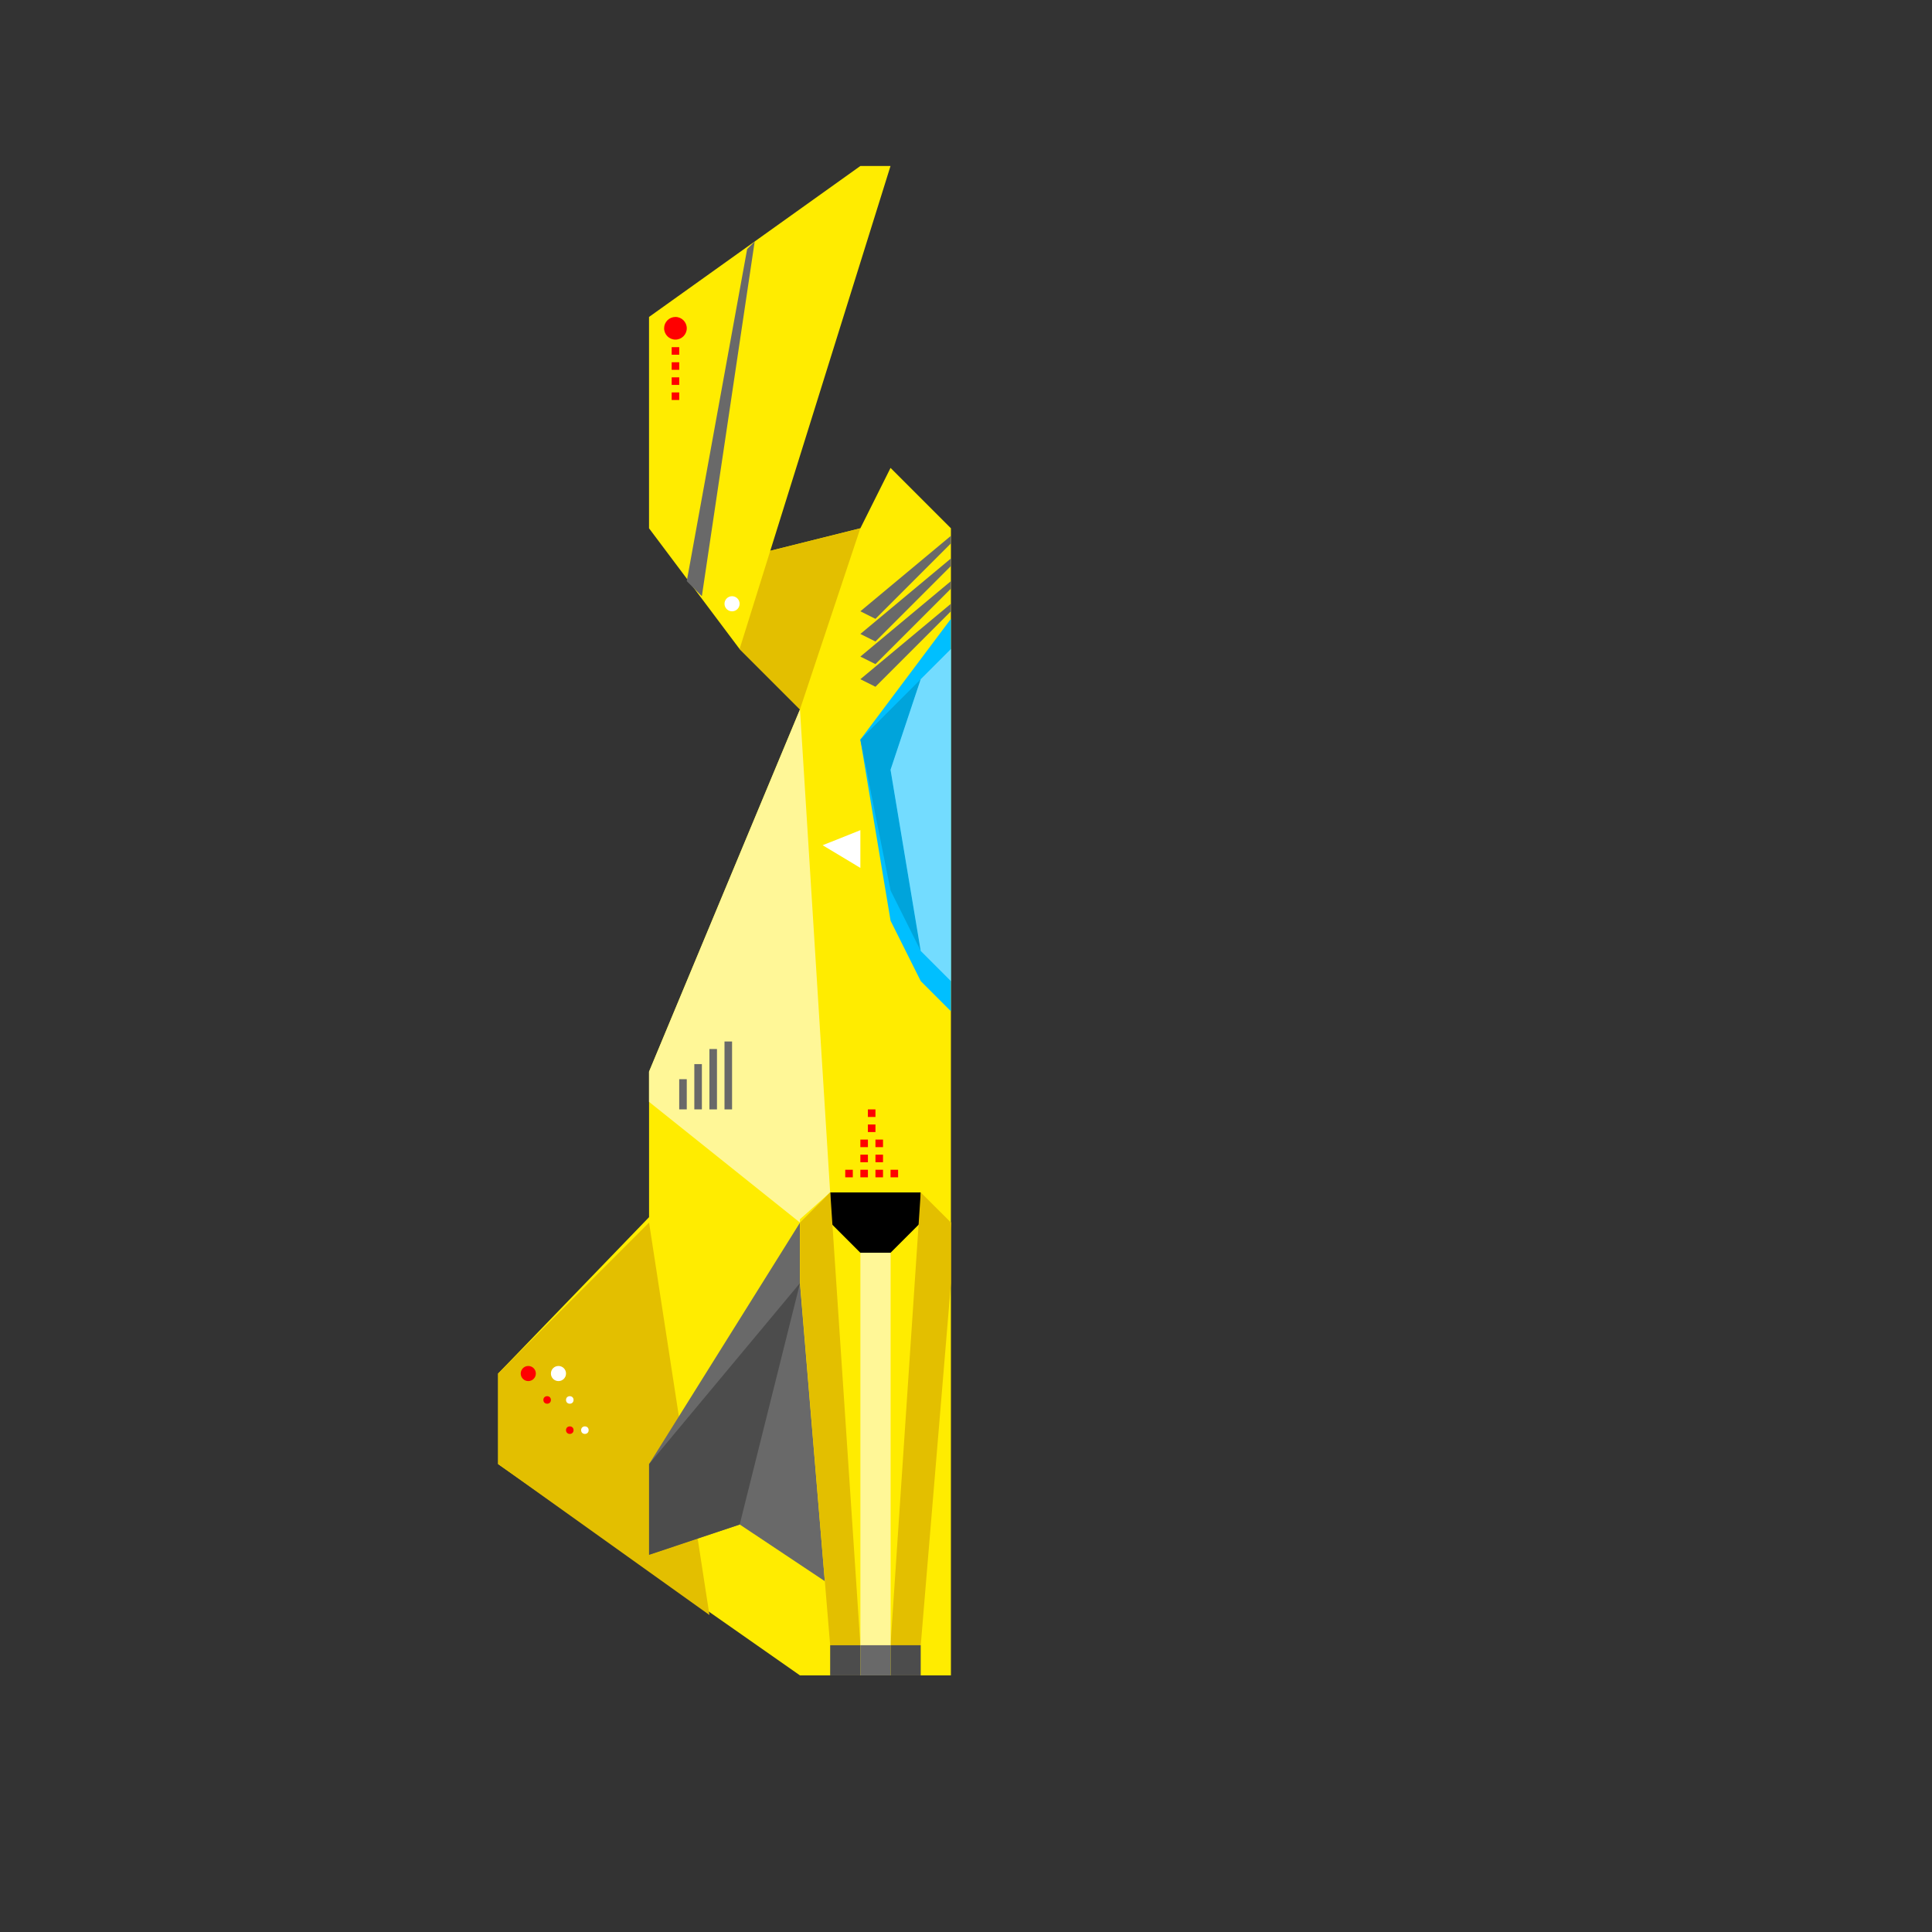 <?xml version="1.0" encoding="UTF-8" standalone="no"?>
<!-- Created with Inkscape (http://www.inkscape.org/) -->

<svg
   width="256"
   height="256"
   viewBox="0 0 67.733 67.733"
   version="1.1"
   id="svg5"
   inkscape:version="1.1.2 (b8e25be833, 2022-02-05)"
   sodipodi:docname="Spaceship_Yellow.svg"
   xmlns:inkscape="http://www.inkscape.org/namespaces/inkscape"
   xmlns:sodipodi="http://sodipodi.sourceforge.net/DTD/sodipodi-0.dtd"
   xmlns="http://www.w3.org/2000/svg"
   xmlns:svg="http://www.w3.org/2000/svg">
  <rect x="0" y="0" width="67.733" height="67.733" fill="#333333" stroke="none"/>
  <sodipodi:namedview
     id="namedview7"
     pagecolor="#ffffff"
     bordercolor="#666666"
     borderopacity="1.0"
     inkscape:pageshadow="2"
     inkscape:pageopacity="0.0"
     inkscape:pagecheckerboard="0"
     inkscape:document-units="mm"
     showgrid="true"
     units="px"
     inkscape:zoom="2.0359279"
     inkscape:cx="113.70737"
     inkscape:cy="177.56032"
     inkscape:window-width="1920"
     inkscape:window-height="1001"
     inkscape:window-x="-9"
     inkscape:window-y="-9"
     inkscape:window-maximized="1"
     inkscape:current-layer="layer1">
    <inkscape:grid
       type="xygrid"
       id="grid858" />
  </sodipodi:namedview>
  <defs
     id="defs2" />
  <g
     inkscape:label="Body"
     inkscape:groupmode="layer"
     id="layer1">
    <path
       id="rect882"
       style="fill:#ffec00;stroke-width:0.529"
       d="m 30.163,18.521 1.058,-2.117 2.117,2.117 V 58.737 H 28.046 L 17.463,51.329 v -3.175 l 5.292,-5.482 0,-5.101 5.292,-12.7 -2.117,-2.117 v -3.175 z"
       sodipodi:nodetypes="ccccccccccccc" />
    <path
       id="rect21119"
       style="fill:#e3bf00;stroke-width:0.106"
       d="m 17.463,48.154 5.292,-5.292 2.117,13.758 -7.408,-5.292 z"
       sodipodi:nodetypes="ccccc" />
    <path
       id="rect24573"
       style="fill:#fff797;fill-opacity:1;stroke-width:0.106"
       d="m 22.754,37.571 5.292,-12.7 1.058,16.933 -1.058,1.058 -5.292,-4.233 z"
       sodipodi:nodetypes="cccccc" />
    <path
       id="rect27482"
       style="fill:#e3bf00;fill-opacity:1;stroke-width:0.106"
       d="m 25.929,19.579 4.233,-1.058 -2.117,6.35 -2.117,-2.117 z"
       sodipodi:nodetypes="ccccc" />
    <rect
       style="fill:#ff0000;fill-opacity:1;stroke:none;stroke-width:0.026;stroke-miterlimit:4;stroke-dasharray:none;stroke-opacity:1"
       id="rect62651"
       width="0.265"
       height="0.265"
       x="29.633"
       y="41.01" />
    <rect
       style="fill:#ff0000;fill-opacity:1;stroke:none;stroke-width:0.026;stroke-miterlimit:4;stroke-dasharray:none;stroke-opacity:1"
       id="rect62653"
       width="0.265"
       height="0.265"
       x="30.163"
       y="41.01" />
    <rect
       style="fill:#ff0000;fill-opacity:1;stroke:none;stroke-width:0.026;stroke-miterlimit:4;stroke-dasharray:none;stroke-opacity:1"
       id="rect62655"
       width="0.265"
       height="0.265"
       x="30.692"
       y="41.01" />
    <rect
       style="fill:#ff0000;fill-opacity:1;stroke:none;stroke-width:0.026;stroke-miterlimit:4;stroke-dasharray:none;stroke-opacity:1"
       id="rect62657"
       width="0.265"
       height="0.265"
       x="31.221"
       y="41.01" />
    <rect
       style="fill:#ff0000;fill-opacity:1;stroke:none;stroke-width:0.026;stroke-miterlimit:4;stroke-dasharray:none;stroke-opacity:1"
       id="rect62659"
       width="0.265"
       height="0.265"
       x="30.163"
       y="40.481" />
    <rect
       style="fill:#ff0000;fill-opacity:1;stroke:none;stroke-width:0.026;stroke-miterlimit:4;stroke-dasharray:none;stroke-opacity:1"
       id="rect62661"
       width="0.265"
       height="0.265"
       x="30.692"
       y="40.481" />
    <rect
       style="fill:#ff0000;fill-opacity:1;stroke:none;stroke-width:0.026;stroke-miterlimit:4;stroke-dasharray:none;stroke-opacity:1"
       id="rect62663"
       width="0.265"
       height="0.265"
       x="30.163"
       y="39.952" />
    <rect
       style="fill:#ff0000;fill-opacity:1;stroke:none;stroke-width:0.026;stroke-miterlimit:4;stroke-dasharray:none;stroke-opacity:1"
       id="rect62665"
       width="0.265"
       height="0.265"
       x="30.692"
       y="39.952" />
    <rect
       style="fill:#ff0000;fill-opacity:1;stroke:none;stroke-width:0.026;stroke-miterlimit:4;stroke-dasharray:none;stroke-opacity:1"
       id="rect62667"
       width="0.265"
       height="0.265"
       x="30.427"
       y="39.423" />
    <rect
       style="fill:#ff0000;fill-opacity:1;stroke:none;stroke-width:0.026;stroke-miterlimit:4;stroke-dasharray:none;stroke-opacity:1"
       id="rect62669"
       width="0.265"
       height="0.265"
       x="30.427"
       y="38.894" />
    <path
       id="rect62693"
       style="fill:#ffffff;stroke-width:0.026"
       d="m 28.84,29.633 1.323,-0.529 v 1.323 z"
       sodipodi:nodetypes="ccccc" />
    <path
       id="rect62971"
       style="fill:#696969;stroke-width:0.026"
       d="m 30.163,22.225 3.175,-2.646 0,0.265 -2.646,2.646 z"
       sodipodi:nodetypes="ccccc" />
    <path
       id="path67693"
       style="fill:#696969;stroke-width:0.026"
       d="m 30.163,23.019 3.175,-2.646 V 20.637 l -2.646,2.646 z"
       sodipodi:nodetypes="ccccc" />
    <path
       id="path67695"
       style="fill:#696969;stroke-width:0.026"
       d="m 30.163,23.812 3.175,-2.646 v 0.265 l -2.646,2.646 z"
       sodipodi:nodetypes="ccccc" />
    <path
       id="path67697"
       style="fill:#696969;stroke-width:0.026"
       d="m 30.163,21.431 3.175,-2.646 V 19.05 l -2.646,2.646 z"
       sodipodi:nodetypes="ccccc" />
    <circle
       style="fill:#ff0000;fill-opacity:1;stroke:none;stroke-width:0.026;stroke-miterlimit:4;stroke-dasharray:none;stroke-opacity:1"
       id="path67755"
       cx="18.521"
       cy="48.154"
       r="0.265" />
    <circle
       style="fill:#ff0000;fill-opacity:1;stroke:none;stroke-width:0.026;stroke-miterlimit:4;stroke-dasharray:none;stroke-opacity:1"
       id="path67779"
       cx="19.182"
       cy="49.08"
       r="0.132" />
    <circle
       style="fill:#ff0000;fill-opacity:1;stroke:none;stroke-width:0.026;stroke-miterlimit:4;stroke-dasharray:none;stroke-opacity:1"
       id="path67781"
       cx="19.976"
       cy="50.139"
       r="0.132" />
    <circle
       style="fill:#ffffff;fill-opacity:1;stroke:none;stroke-width:0.026;stroke-miterlimit:4;stroke-dasharray:none;stroke-opacity:1"
       id="path67785"
       cx="19.579"
       cy="48.154"
       r="0.265" />
    <circle
       style="fill:#ffffff;fill-opacity:1;stroke:none;stroke-width:0.026;stroke-miterlimit:4;stroke-dasharray:none;stroke-opacity:1"
       id="path67809"
       cx="19.976"
       cy="49.08"
       r="0.132" />
    <circle
       style="fill:#ffffff;fill-opacity:1;stroke:none;stroke-width:0.026;stroke-miterlimit:4;stroke-dasharray:none;stroke-opacity:1"
       id="path67811"
       cx="20.505"
       cy="50.139"
       r="0.132" />
    <rect
       style="fill:#696969;fill-opacity:1;stroke:none;stroke-width:0.015;stroke-miterlimit:4;stroke-dasharray:none;stroke-opacity:1"
       id="rect67949"
       width="0.265"
       height="1.058"
       x="23.812"
       y="37.835" />
    <rect
       style="fill:#696969;fill-opacity:1;stroke:none;stroke-width:0.019;stroke-miterlimit:4;stroke-dasharray:none;stroke-opacity:1"
       id="rect67951"
       width="0.265"
       height="1.587"
       x="24.342"
       y="37.306" />
    <rect
       style="fill:#696969;fill-opacity:1;stroke:none;stroke-width:0.022;stroke-miterlimit:4;stroke-dasharray:none;stroke-opacity:1"
       id="rect67975"
       width="0.265"
       height="2.117"
       x="24.871"
       y="36.777" />
    <rect
       style="fill:#696969;fill-opacity:1;stroke:none;stroke-width:0.023;stroke-miterlimit:4;stroke-dasharray:none;stroke-opacity:1"
       id="rect67999"
       width="0.265"
       height="2.381"
       x="25.4"
       y="36.513" />
  </g>
  <g
     inkscape:groupmode="layer"
     id="layer2"
     inkscape:label="Forward Flaps">
    <path
       id="rect1939"
       style="fill:#ffec00;stroke-width:0.529"
       d="m 22.754,11.112 7.408,-5.292 h 1.058 L 25.929,22.754 22.754,18.521 Z"
       sodipodi:nodetypes="cccccc" />
    <path
       id="rect62369"
       style="fill:#696969;stroke-width:0.026"
       d="M 26.194,8.731 26.458,8.467 24.606,20.902 24.077,20.373 Z"
       sodipodi:nodetypes="ccccc" />
    <circle
       style="fill:#ff0000;fill-opacity:1;stroke:none;stroke-width:0.026;stroke-miterlimit:4;stroke-dasharray:none;stroke-opacity:1"
       id="path62495"
       cx="23.68"
       cy="11.509"
       r="0.397" />
    <circle
       style="fill:#ffffff;fill-opacity:1;stroke:none;stroke-width:0.026;stroke-miterlimit:4;stroke-dasharray:none;stroke-opacity:1"
       id="path62519"
       cx="25.665"
       cy="21.167"
       r="0.265" />
    <rect
       style="fill:#ff0000;fill-opacity:1;stroke:none;stroke-width:0.026;stroke-miterlimit:4;stroke-dasharray:none;stroke-opacity:1"
       id="rect62565"
       width="0.265"
       height="0.265"
       x="23.548"
       y="12.171" />
    <rect
       style="fill:#ff0000;fill-opacity:1;stroke:none;stroke-width:0.026;stroke-miterlimit:4;stroke-dasharray:none;stroke-opacity:1"
       id="rect62589"
       width="0.265"
       height="0.265"
       x="23.548"
       y="12.7" />
    <rect
       style="fill:#ff0000;fill-opacity:1;stroke:none;stroke-width:0.026;stroke-miterlimit:4;stroke-dasharray:none;stroke-opacity:1"
       id="rect62591"
       width="0.265"
       height="0.265"
       x="23.548"
       y="13.229" />
    <rect
       style="fill:#ff0000;fill-opacity:1;stroke:none;stroke-width:0.026;stroke-miterlimit:4;stroke-dasharray:none;stroke-opacity:1"
       id="rect62593"
       width="0.265"
       height="0.265"
       x="23.548"
       y="13.758" />
  </g>
  <g
     inkscape:groupmode="layer"
     id="layer3"
     inkscape:label="Rear tail">
    <g
       id="g21095"
       transform="matrix(4,0,0,4,1.588,-4.763)">
      <path
         id="rect2424"
         style="fill:#696969;stroke-width:0.132"
         d="m 5.292,14.023 1.323,-2.117 0.265,3.175 -0.794,-0.529 -0.794,0.265 z"
         sodipodi:nodetypes="cccccc" />
      <path
         id="path2874"
         style="fill:#4c4c4c;fill-opacity:1;stroke-width:0.132"
         d="m 5.292,14.023 1.323,-1.587 -0.529,2.117 -0.794,0.265 z"
         sodipodi:nodetypes="ccccc" />
    </g>
  </g>
  <g
     inkscape:groupmode="layer"
     id="layer4"
     inkscape:label="Engine">
    <g
       id="g20963"
       transform="matrix(4,0,0,4,1.588,-4.763)">
      <path
         id="rect3983"
         style="fill:#ffec00;fill-opacity:1;stroke:none;stroke-width:0.026;stroke-miterlimit:4;stroke-dasharray:none;stroke-opacity:1"
         d="m 6.879,11.642 h 0.794 L 7.938,11.906 7.673,15.61 h -0.794 l -0.265,-3.175 -3e-7,-0.558 z"
         sodipodi:nodetypes="cccccccc" />
      <path
         id="rect4619"
         style="stroke-width:0.132"
         d="m 6.879,11.642 h 0.794 V 11.906 L 7.408,12.171 H 7.144 L 6.879,11.906 Z"
         sodipodi:nodetypes="ccccccc" />
      <path
         id="rect9690"
         style="fill:#e3bf00;fill-opacity:1;stroke:none;stroke-width:0.026"
         d="M 6.615,12.435 V 11.906 l 0.265,-0.265 v 0 L 7.144,15.61 H 6.879 Z"
         sodipodi:nodetypes="ccccccc" />
      <path
         id="path10232"
         style="fill:#e3bf00;fill-opacity:1;stroke:none;stroke-width:0.026"
         d="M 7.938,12.435 V 11.906 L 7.673,11.642 v 0 l -0.265,3.969 h 0.265 z"
         sodipodi:nodetypes="ccccccc" />
      <rect
         style="fill:#fff797;fill-opacity:1;stroke:none;stroke-width:0.026;stroke-miterlimit:4;stroke-dasharray:none;stroke-opacity:1"
         id="rect10541"
         width="0.265"
         height="3.44"
         x="7.144"
         y="12.171" />
    </g>
    <rect
       style="fill:#4c4c4c;fill-opacity:1;stroke:none;stroke-width:0.106;stroke-miterlimit:4;stroke-dasharray:none;stroke-opacity:1"
       id="rect30851"
       width="1.058"
       height="1.058"
       x="29.104"
       y="57.679" />
    <rect
       style="fill:#4c4c4c;fill-opacity:1;stroke:none;stroke-width:0.106;stroke-miterlimit:4;stroke-dasharray:none;stroke-opacity:1"
       id="rect30875"
       width="1.058"
       height="1.058"
       x="31.221"
       y="57.679" />
    <rect
       style="fill:#696969;fill-opacity:1;stroke:none;stroke-width:0.106;stroke-miterlimit:4;stroke-dasharray:none;stroke-opacity:1"
       id="rect30877"
       width="1.058"
       height="1.058"
       x="30.162"
       y="57.679" />
  </g>
  <g
     inkscape:groupmode="layer"
     id="layer5"
     inkscape:label="Cockpit">
    <path
       id="rect30668"
       style="fill:#00bfff;stroke-width:0.106"
       d="m 30.163,25.929 3.175,-4.233 2e-6,13.758 -1.058,-1.058 -1.058,-2.117 z"
       sodipodi:nodetypes="cccccc" />
    <path
       id="rect56138"
       style="fill:#00a4db;stroke-width:0.106"
       d="m 30.163,25.929 2.117,-2.117 -1.058,3.175 1.058,6.35 -1.058,-2.117 z"
       sodipodi:nodetypes="cccccc" />
    <path
       id="rect61387"
       style="fill:#73dcff;fill-opacity:1;stroke-width:0.106"
       d="m 32.279,23.812 1.058,-1.058 2e-6,11.642 -1.058,-1.058 -1.058,-6.35 z"
       sodipodi:nodetypes="cccccc" />
  </g>
</svg>

